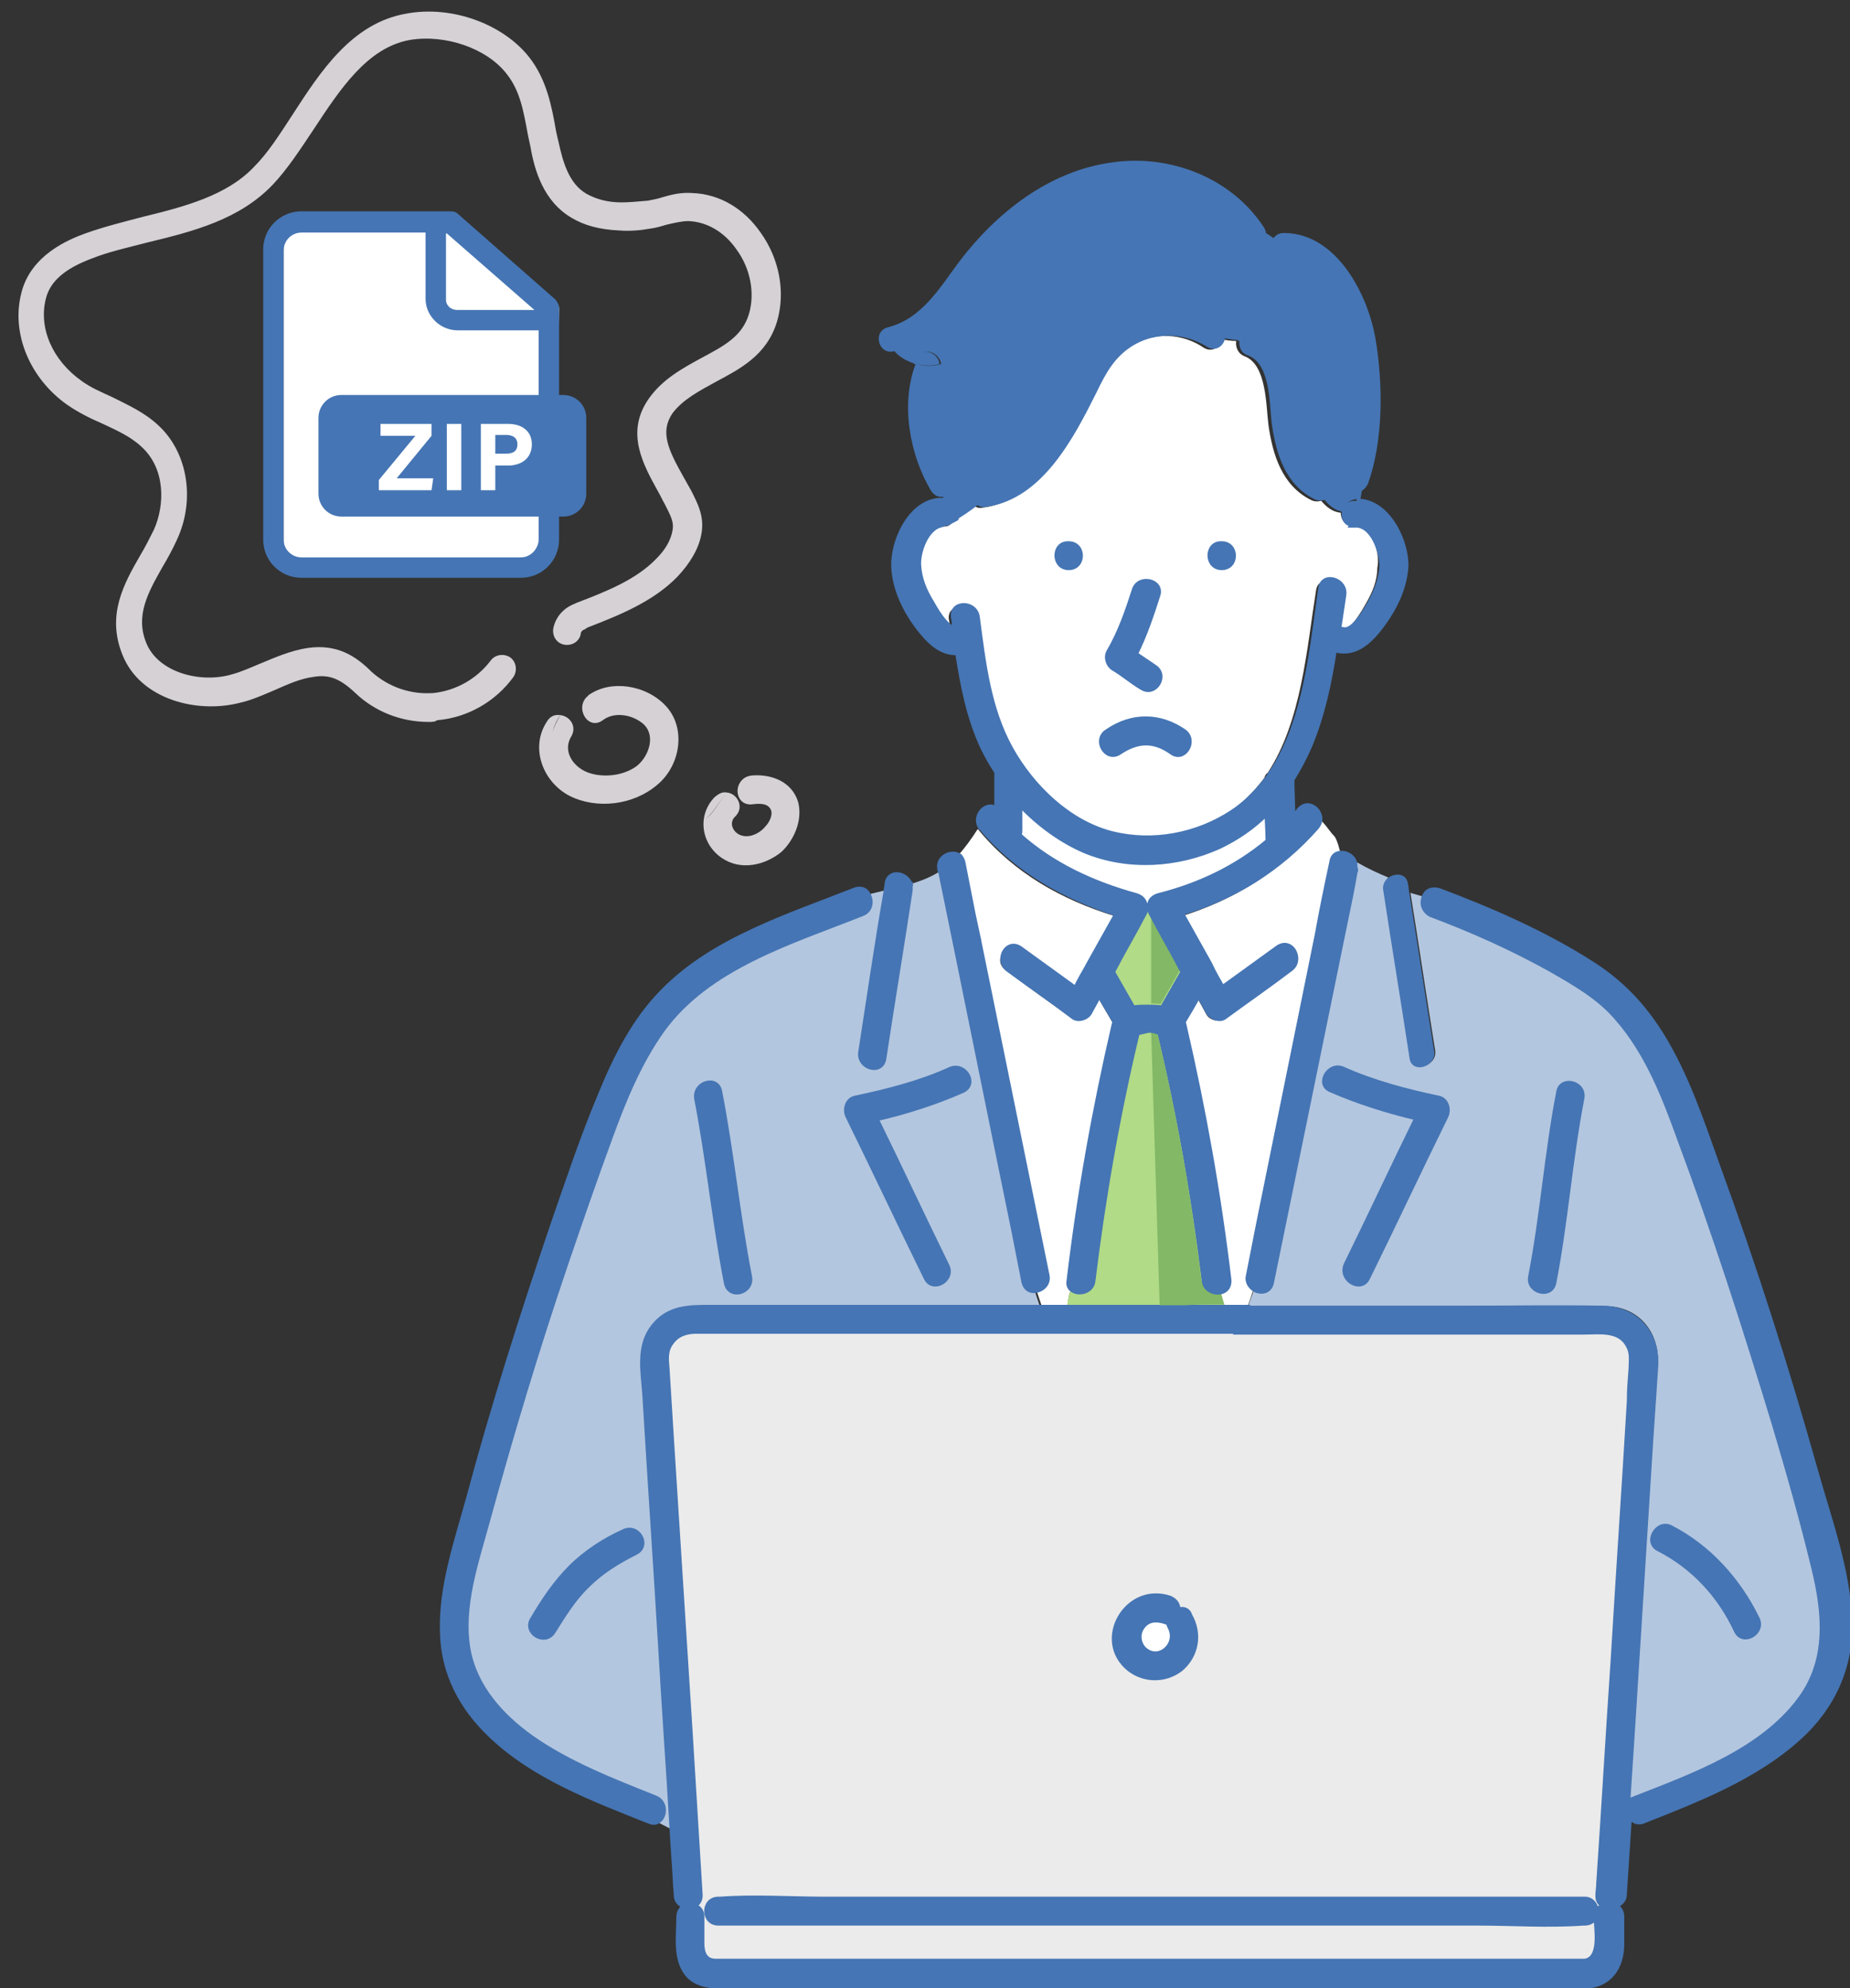 <?xml version="1.0" encoding="utf-8"?>
<!-- Generator: Adobe Illustrator 24.3.0, SVG Export Plug-In . SVG Version: 6.00 Build 0)  -->
<svg version="1.1" id="レイヤー_1" xmlns="http://www.w3.org/2000/svg" xmlns:xlink="http://www.w3.org/1999/xlink" x="0px"
	 y="0px" viewBox="0 0 217.6 233.8" style="enable-background:new 0 0 217.6 233.8;" xml:space="preserve">
<rect x="0" y="0" width="217.6" height="233.8" fill="#333333" stroke="none"/>
<style type="text/css">
	.st0{fill:#D5D1D5;}
	.st1{fill:#FFFFFF;}
	.st2{fill:#B1DB86;}
	.st3{fill:#00C8E7;}
	.st4{fill:#B3C6DF;}
	.st5{fill:#EBEBEB;}
	.st6{fill:#4575B4;stroke:#4575B4;stroke-width:0.5;stroke-miterlimit:10;}
	.st7{fill:#4575B4;}
	.st8{fill:#82B866;}
	.st9{clip-path:url(#SVGID_2_);}
	.st10{fill:#D7DDE5;}
	.st11{fill:#4D95C9;}
	.st12{fill:#436FA9;}
	.st13{fill:none;stroke:#436FA9;stroke-miterlimit:10;}
	.st14{fill:none;stroke:#4575B4;stroke-width:1.2;stroke-miterlimit:10;}
	.st15{fill:none;stroke:#4575B4;stroke-linecap:round;stroke-miterlimit:10;}
</style>
<path class="st0" d="M50.4,84.9c-3.2,0-6.3-1.2-8.6-3.4
	c-1.8-1.7-3.1-2.2-4.9-1.9C35.3,79.8,33.8,80.5,32.2,81.2
	c-1.2,0.5-2.5,1.1-3.8,1.4C23.3,84,16.5,82.3,14.4,77
	c-1.9-4.7,0.2-8.4,2.1-11.7c0.6-1,1.1-2,1.6-3
	c1.3-2.9,1.4-7.2-1.5-9.8c-1.3-1.2-2.9-1.9-4.6-2.7
	c-1.4-0.6-2.8-1.3-4.1-2.2C3.5,44.5,1.3,39.2,2.5,34.5
	c1.1-4.6,5.8-6.4,7.4-7c2.2-0.8,4.6-1.4,6.9-2
	c4.9-1.2,9.9-2.5,13.1-5.9c1.6-1.6,3-3.8,4.5-6.1
	c3.3-5.1,7-10.8,13.4-11.9c5.3-1,11.4,1.2,14.5,5.2
	c2,2.6,2.6,5.7,3.1,8.6c0.1,0.5,0.2,0.9,0.3,1.3
	c0.5,2.3,1.2,4.9,3.3,6.1c1.1,0.6,2.4,1,4.1,1
	c0.9,0,1.9-0.1,3.1-0.2c0.5-0.1,1.1-0.2,1.7-0.4
	c1-0.3,2.2-0.6,3.5-0.5C84.6,22.8,87.5,24.5,89.5,27.4
	c2.2,3.1,2.9,7,1.9,10.4c-1.2,4-4.4,5.6-7.2,7.1
	C82.2,46,80.3,47,79.1,48.6c-1.5,2.2-0.5,4.3,1.3,7.5
	c0.3,0.5,0.6,1.1,0.9,1.6c0.7,1.4,1.6,3,1.2,5.1
	C82.2,64.5,81.2,66.2,79.7,67.8c-2.9,3-7,4.6-10.6,6L68.8,74
	c-0.3,0.1-0.5,0.3-0.5,0.6C68.1,75.5,67.2,76,66.3,75.8
	c-0.9-0.2-1.4-1.1-1.2-2c0.3-1.3,1.2-2.3,2.5-2.8l0.2-0.1
	c3.4-1.3,7-2.7,9.4-5.2c1.1-1.1,1.7-2.2,1.9-3.3
	c0.2-1-0.2-1.7-0.9-3.1c-0.3-0.5-0.5-1-0.8-1.5
	C75.7,54.7,73.5,50.9,76.3,46.9c1.6-2.3,4-3.6,6.2-4.8
	c2.6-1.4,4.8-2.5,5.6-5.2c0.7-2.4,0.2-5.3-1.5-7.6
	c-1.4-2-3.4-3.2-5.6-3.3c-0.8,0-1.6,0.2-2.5,0.4
	c-0.7,0.2-1.3,0.4-2.1,0.5C75.3,27.1,74,27.2,72.8,27.1
	c-2.3-0.1-4.1-0.6-5.6-1.5c-3.2-1.9-4.3-5.4-4.8-8.3
	c-0.1-0.5-0.2-0.9-0.3-1.4c-0.5-2.7-0.9-5.2-2.5-7.2
	c-2.3-3-7.2-4.7-11.4-4c-5,0.9-8.2,5.8-11.3,10.5
	c-1.6,2.4-3.1,4.7-4.8,6.5c-3.9,4.1-9.3,5.5-14.7,6.8
	c-2.3,0.6-4.6,1.1-6.6,1.9c-3.2,1.2-4.9,2.7-5.4,4.7
	c-0.9,3.5,0.8,7.3,4.2,9.7c1.1,0.8,2.3,1.3,3.6,1.9
	c1.8,0.9,3.8,1.8,5.4,3.3c3.5,3.2,4.4,8.8,2.2,13.5
	c-0.5,1.1-1.1,2.2-1.7,3.2c-1.7,3-3.2,5.7-1.9,8.9
	c1.4,3.5,6.4,4.8,10.1,3.7C28.4,79,29.5,78.5,30.7,78
	c1.7-0.7,3.5-1.5,5.5-1.8c3.5-0.5,5.7,1,7.5,2.8c2,1.8,4.6,2.7,7.3,2.5
	c2.7-0.3,5.1-1.7,6.7-3.8c0.5-0.7,1.5-0.9,2.3-0.4
	c0.7,0.5,0.9,1.5,0.4,2.3c-2.1,2.9-5.4,4.8-9,5.1
	C51.2,84.9,50.8,84.9,50.4,84.9z"/>
<path class="st0" d="M78.1,82.8c-2.2-2.2-6.2-2.9-8.8-1.1
	c0.3,0,0.6,0,0.9,0c-0.3,0-0.6,0-0.9,0c0,0-0.1,0-0.1,0.1
	C67.5,83.1,69.1,86,70.9,84.7c1.3-1,3.3-0.7,4.6,0.3
	c1.7,1.3,0.9,3.8-0.5,5c-1.5,1.2-3.9,1.5-5.7,0.9
	c-1.8-0.6-3.2-2.5-2.1-4.3c0.7-1.2-0.2-2.4-1.3-2.5
	c-0.4,0.7-0.8,1.5-1,2.3c0.2-0.8,0.5-1.6,1-2.3
	c-0.6-0.1-1.2,0.1-1.6,0.8c-2,3.1-0.4,7.1,2.7,8.7
	c3.2,1.6,7.5,1.1,10.3-1.3C80.1,90,80.8,85.4,78.1,82.8z"/>
<path class="st0" d="M93.9,94.4c-0.7-2.5-3.2-3.4-5.5-3.2
	C87.7,91.3,87.3,91.6,87,92.1c0.3-0.1,0.6-0.2,1-0.2
	c-0.4,0-0.7,0.1-1,0.2c-0.6,1-0.1,2.6,1.4,2.5
	c0.7-0.1,1.8-0.2,2.2,0.5c0.4,0.6-0.1,1.6-0.5,2
	C89.5,97.9,88.4,98.5,87.4,98.3C86.3,98.1,85.6,96.8,86.5,96
	c1.1-1.1,0.2-2.7-1-2.8c-0.9,1-1.5,2.4-2.5,3.1
	c1-0.8,1.6-2.1,2.5-3.1c-0.5-0.1-0.9,0.1-1.4,0.5
	c-2.1,2.1-1.7,5.5,0.8,7.2c2.2,1.5,5,0.9,7-0.7
	C93.4,98.8,94.4,96.5,93.9,94.4z"/>
<g>
	<path class="st1" d="M135.2,106.4c0.1-0.5,0.4-1,1-1.1
		C141,104.1,145.3,102,149,98.9c0-0.1,0-0.2,0-0.2c0-1-0.1-2-0.1-3
		c-1.6,1.6-3.5,3-5.6,3.9c-5,2.2-10.8,2.6-15.8,0.5
		c-2.8-1.2-5.4-3.1-7.6-5.4c0,1,0,1.9,0,2.9
		c0,0.2,0,0.4-0.1,0.6c3.9,3.5,8.6,5.7,13.8,7.1
		c0.6,0.2,0.9,0.6,1,1c0,0.1,0.1,0.2,0.1,0.3c0.2,0,0.3,0,0.5,0
		C135.2,106.5,135.2,106.5,135.2,106.4z"/>
	<path class="st2" d="M135.2,106.6c-0.2,0-0.4,0-0.5,0c0,0.3,0,0.6-0.2,0.9
		c-1.2,2.3-2.5,4.5-3.7,6.8c0.8,1.4,1.6,2.8,2.4,4.2
		c0.6-0.1,1.2-0.1,1.7-0.1c0.6,0,1.2,0,1.7,0.1
		c0.8-1.4,1.6-2.8,2.4-4.2c-1.2-2.3-2.5-4.5-3.7-6.8
		C135.2,107.2,135.1,106.9,135.2,106.6z"/>
	<path class="st1" d="M125.9,151.8c-0.3-0.2-0.5-0.6-0.4-1.1
		c1.2-10.1,3-20.2,5.3-30.1c0-0.1,0.1-0.2,0.1-0.3
		c-0.6-1-1.2-2-1.8-3.1c-0.4,0.7-0.7,1.3-1.1,2
		c-0.4,0.6-1.4,1-2,0.5c-2.6-1.9-5.2-3.7-7.7-5.6
		c-0.7-0.5-0.8-1.2-0.5-1.8c-0.8-0.8-1.6-1.5-2.6-2.1
		c2.7,13.2,5.4,26.5,8.1,39.7c0.2,1-0.6,1.7-1.4,1.8
		c0.2,0.6,0.4,1.2,0.6,1.8c1,0,2.1,0,3.1,0
		C125.6,153,125.7,152.4,125.9,151.8z"/>
	<path class="st2" d="M141.4,150.7c-1.2-9.8-2.9-19.5-5.2-29.1
		c-0.4-0.1-0.9-0.2-1.3-0.3c-0.5,0-0.9,0.1-1.3,0.3
		c-2.3,9.6-4,19.3-5.2,29.1c-0.2,1.3-1.7,1.7-2.5,1.1
		c-0.2,0.6-0.3,1.2-0.4,1.8c4.7,0,9.3,0,14,0
		c1.5,0,3.1,0,4.6,0c-0.2-0.5-0.3-1.1-0.5-1.6
		C142.8,152.3,141.5,151.9,141.4,150.7z"/>
	<path class="st1" d="M159.2,61.8c-0.1,0-0.2,0-0.4,0
		c0,0.1-0.1,0.2-0.1,0.3c0-0.1,0.1-0.2,0.1-0.3
		c-0.7-0.1-1.1-0.8-1.1-1.5c-1-0.1-1.7-0.7-2.3-1.4
		c-0.4,0.1-0.8,0.1-1.2-0.1c-3.4-1.7-4.5-5.3-5-8.8
		c-0.3-2.3-0.2-7.1-2.8-8.1c-0.8-0.3-1.1-1.1-1-1.8
		c-0.6,0-1.2-0.1-1.7-0.2c-0.2,0.9-1.1,1.6-2.1,1
		c-2.5-1.7-5.8-1.9-8.5-0.3c-2.3,1.3-3.4,3.3-4.5,5.6
		c-2.7,5.4-6.3,12.6-13,13.5c-0.4,0.1-0.7,0-1-0.2
		c-0.8,0.6-1.7,1.2-2.5,1.7c-0.2,0.5-0.6,0.8-1.3,0.7
		c-0.1,0-0.2,0-0.4,0C110.2,62,110,62,109.8,62.1
		c-1.5,0.7-2.3,3.2-2.2,4.6c0.1,1.5,0.7,3,1.5,4.3
		c0.4,0.7,1.6,2.8,2.7,3.1c-0.1-0.4-0.1-0.9-0.2-1.3
		c-0.2-1.9,2.7-1.9,2.9,0C115.2,78,115.8,83.5,118.4,88.2
		c2.5,4.5,6.8,8.7,11.9,10c4.7,1.2,10,0.2,14.1-2.5
		c1.7-1.2,3.1-2.6,4.3-4.2c0.1-0.3,0.2-0.5,0.4-0.6
		c4-6.1,4.6-14.6,5.7-21.5c0.3-1.9,3.1-1.1,2.8,0.8
		c-0.2,1.3-0.4,2.7-0.6,4c0.2,0,0.3,0,0.5,0
		c1.2,0.3,2.7-2.4,3.2-3.3c0.7-1.2,1.3-2.6,1.3-4.1
		C162.4,65,161.3,61.6,159.2,61.8z M125.7,66.8
		c-1.9,0-1.9-2.9,0-2.9C127.6,63.8,127.6,66.8,125.7,66.8z
		 M130.4,76.7c1.3-2.2,2.1-4.9,3-7.3c0.6-1.8,3.5-1,2.8,0.8
		c-0.8,2.3-1.5,4.7-2.6,6.8c0.7,0.5,1.4,1,2.2,1.5
		c1.6,1,0.1,3.6-1.5,2.5c-1.2-0.7-2.2-1.6-3.4-2.3
		C130.3,78.3,130,77.4,130.4,76.7z M143.7,66.8
		c-1.9,0-1.9-2.9,0-2.9C145.6,63.8,145.6,66.8,143.7,66.8z"/>
	<path class="st3" d="M110.6,61.8c-0.2,0-0.4,0.1-0.6,0.2
		C110.2,61.9,110.4,61.9,110.6,61.8z"/>
	<path class="st4" d="M75.7,163.9c-0.2-2.7-0.8-5.7,1-8S81,153.6,83.5,153.6
		c7.3,0,14.6,0,21.9,0c5.6,0,11.3,0,16.9,0
		c-0.2-0.6-0.4-1.2-0.6-1.8c-0.6,0.1-1.3-0.2-1.4-1
		c-0.4-2-0.8-4.1-1.2-6.1c-2.9-14.1-5.7-28.1-8.6-42.2
		c-1.1,0.7-2.2,1.1-3.5,1.5c0.1,0.2,0.1,0.4,0,0.7
		c-1,6.6-2.1,13.2-3.1,19.8c-0.3,1.9-3.1,1.1-2.8-0.8
		c1-6.3,2-12.7,3-19c-0.7,0.2-1.3,0.3-2,0.5c0.5,0.7,0.3,2-0.7,2.4
		c-8.2,3.3-18,6.1-23.5,13.7c-2.7,3.8-4.5,8.2-6.1,12.6
		c-1.8,4.9-3.5,9.8-5.2,14.8c-3.3,10-6.4,20.1-9.2,30.2
		c-1.3,4.8-3.2,10.1-2.3,15.2c0.7,4.4,3.8,7.8,7.4,10.3
		c4.4,3.1,9.6,5.1,14.6,7.1c1.3,0.5,1.2,2.2,0.3,2.8
		c0.5,0.3,1,0.5,1.5,0.8c-0.4-6.9-0.9-13.8-1.3-20.7
		C77,184.1,76.4,174,75.7,163.9z M100.6,129.1
		c3.8-0.8,7.6-1.8,11.2-3.4c1.7-0.8,3.2,1.8,1.5,2.5
		c-3.2,1.4-6.7,2.5-10.1,3.3c2.8,5.7,5.5,11.5,8.3,17.2
		c0.8,1.7-1.7,3.2-2.5,1.5c-3.1-6.3-6.1-12.7-9.2-19
		C99.4,130.5,99.6,129.3,100.6,129.1z M84.8,128.4
		c1.4,7.2,2.1,14.5,3.5,21.7c0.4,1.9-2.5,2.6-2.8,0.8
		c-1.4-7.2-2.1-14.5-3.5-21.7C81.6,127.3,84.4,126.5,84.8,128.4z
		 M74.8,182.5c-2,1-4,2.2-5.6,3.8s-2.9,3.5-4.1,5.5c-1,1.6-3.5,0.1-2.5-1.5
		c1.3-2.1,2.7-4.3,4.5-6.1s4-3.1,6.2-4.3
		C75,179.1,76.5,181.6,74.8,182.5z"/>
	<path class="st4" d="M159.3,102.6C158.9,104.5,158.5,106.4,158.2,108.2
		c-2.9,14.2-5.8,28.3-8.7,42.5c-0.2,1.1-1.3,1.3-2,0.9
		c-0.2,0.7-0.5,1.4-0.7,2c8.4,0,16.8,0,25.2,0
		c5.6,0,11.2-0.1,16.8,0c3.9,0,6.4,3,6.2,6.8
		c-0.2,3-0.4,5.9-0.6,8.9c-0.7,11.1-1.4,22.2-2.1,33.3
		c-0.2,3.1-0.4,6.2-0.6,9.2c0.2-0.2,0.4-0.4,0.7-0.5
		c6.8-2.7,14.9-5.6,19.5-11.7c3.4-4.6,2.9-10.1,1.6-15.4
		c-1.4-5.7-3.1-11.4-4.7-17.1c-3.3-11.3-7-22.4-11.1-33.4
		c-1.8-4.9-3.8-10-7.3-14.1c-2.1-2.5-5.1-4.2-7.9-5.8
		c-4.5-2.5-9.2-4.6-14-6.4c-0.9-0.3-1.1-1.2-0.9-1.9
		c-0.6-0.2-1.1-0.3-1.7-0.5c1,6.2,1.9,12.3,2.9,18.5
		c0.3,1.9-2.5,2.6-2.8,0.8c-1-6.6-2.1-13.2-3.1-19.8
		c-0.1-0.5,0.1-1,0.4-1.3c-1.2-0.5-2.5-1.1-3.7-1.8
		c0,0.2,0,0.4,0,0.6C159.3,102.3,159.3,102.5,159.3,102.6
		 M196.6,179.7c4.5,2.3,8,6.2,10.2,10.7c0.8,1.7-1.7,3.2-2.5,1.5
		c-2-4.1-5-7.5-9.1-9.6C193.4,181.4,194.9,178.8,196.6,179.7z
		 M180,150.1c1.4-7.2,1.9-14.5,3.3-21.7
		c0.4-1.9,3.2-1.1,2.8,0.8c-1.4,7.2-1.9,14.5-3.3,21.7
		C182.4,152.7,179.6,151.9,180,150.1z M169.2,129.1
		c1,0.2,1.3,1.4,0.9,2.2c-3.1,6.3-6.1,12.7-9.2,19
		c-0.8,1.7-3.4,0.2-2.5-1.5c2.8-5.7,5.5-11.5,8.3-17.2
		c-3.5-0.8-6.9-1.9-10.1-3.3c-1.7-0.8-0.2-3.3,1.5-2.5
		C161.5,127.3,165.4,128.3,169.2,129.1z"/>
	<path class="st1" d="M151.6,114.2c-2.6,1.9-5.2,3.7-7.7,5.6
		c-0.6,0.5-1.7,0.1-2-0.5c-0.4-0.7-0.7-1.3-1.1-2
		c-0.6,1-1.2,2-1.8,3.1c0,0.1,0.1,0.2,0.1,0.3
		c2.3,9.9,4.1,20,5.3,30.1c0.1,0.7-0.3,1.1-0.8,1.3
		c0.2,0.5,0.3,1.1,0.5,1.6c0.9,0,1.7,0,2.6,0
		c0.3-0.7,0.5-1.4,0.7-2c-0.6-0.3-1-0.9-0.8-1.7
		c0.4-2,0.8-4.1,1.2-6.1c2.3-11.3,4.6-22.7,6.9-34
		c-0.9,0.8-1.8,1.6-2.7,2.3
		C152.4,112.8,152.3,113.7,151.6,114.2z"/>
	<path class="st1" d="M157,98.4c-0.7-0.7-1.2-1.7-2-2.2
		c0.2,0.5,0.1,1-0.3,1.5c-4.3,4.9-9.7,8.2-15.9,10.1
		c1.1,2,2.2,3.9,3.3,5.9c0,0.1,0.1,0.1,0.1,0.2
		c0.5,0.9,1,1.7,1.4,2.6c2.2-1.6,4.3-3.1,6.5-4.7
		c0.8-0.6,1.6-0.1,2,0.6c0.9-0.7,1.9-1.5,2.7-2.3
		c0.6-2.8,1.2-5.7,1.7-8.5c0.1-0.7,0.7-1,1.2-1.1
		C157.5,99.6,157.3,98.9,157,98.4z"/>
	<path class="st1" d="M113.3,101.4c0.4,2,0.8,4.1,1.2,6.1
		c0.2,0.9,0.4,1.9,0.6,2.8c1,0.6,1.8,1.3,2.6,2.1
		c0.3-0.8,1.1-1.4,2-0.7c2.2,1.6,4.3,3.1,6.5,4.7
		c0.5-0.9,1-1.7,1.4-2.6c0-0.1,0.1-0.1,0.1-0.2
		c1.1-2,2.2-3.9,3.3-5.9c-6.1-1.9-11.7-5-15.9-10.1L115,97.5
		c-0.7,1.1-1.5,2.2-2.3,3.1C113,100.7,113.2,101,113.3,101.4z"/>
	<path class="st5" d="M191.6,158.1c-1-1.9-3.4-1.6-5.2-1.6
		c-7.3,0-14.6,0-22,0c-6.3,0-12.6,0-18.9,0v0.1V156.5c-4.9,0-9.7,0-14.6,0
		c-10.6,0-21.3,0-31.9,0c-5.7,0-11.4,0-17.1,0
		c-1.1,0-2.2,0.2-2.9,1.3c-0.7,0.9-0.5,2-0.5,3
		c0.2,3.2,0.4,6.4,0.6,9.6c0.7,11,1.4,22,2.1,32.9
		c0.4,6.5,0.8,13,1.2,19.5c0,0.6-0.2,1-0.7,1.2
		c0.5,0.2,0.9,0.6,0.9,1.3c0,1,0,2,0,3.1c0,1.2,0.3,2.1,1.6,2.1
		c0.6,0,1.2,0,1.8,0c2.6,0,5.2,0,7.8,0c9,0,18.1,0,27.1,0
		c10.8,0,21.6,0,32.4,0c8.5,0,17.1,0,25.6,0c2.2,0,4.3,0,6.5,0
		c0.3,0,0.7,0,1,0c2-0.2,1.3-3.7,1.3-5.2
		c-0.2,0.5-0.6,0.8-1.3,0.8c-0.1,0-0.1,0-0.2,0
		c-4.1,0.3-8.3,0-12.4,0c-8.5,0-17,0-25.5,0c-9.8,0-19.6,0-29.4,0
		c-8.1,0-16.2,0-24.3,0c-3.4,0-6.8,0-10.1,0c-1.9,0-1.9-2.9,0-2.9
		c0.1,0,0.1,0,0.2,0c4.1-0.3,8.3,0,12.4,0c8.5,0,17,0,25.5,0
		c9.8,0,19.6,0,29.4,0c8.1,0,16.2,0,24.3,0c3.4,0,6.8,0,10.1,0
		c1,0,1.4,0.7,1.4,1.5c0.2-0.3,0.4-0.6,0.8-0.7
		c-0.4-0.2-0.7-0.6-0.7-1.2c0-0.5,0.1-1,0.1-1.4
		c0.6-8.8,1.1-17.5,1.7-26.3c0.6-10.1,1.3-20.3,1.9-30.4
		c0.1-1.3,0.2-2.5,0.2-3.8C192,160,192.1,159,191.6,158.1z M139,196.3
		c-1.8,1.4-4.3,1.4-6.1,0c-4.3-3.4-0.3-10.1,4.8-8.4
		c0.7,0.2,1,0.8,1,1.4c0.5-0.1,1.1,0.1,1.5,0.7
		C141.3,192.1,140.9,194.7,139,196.3z"/>
	<path class="st6" d="M133.4,69.3c-0.8,2.5-1.7,5.1-3,7.3
		c-0.4,0.7-0.1,1.6,0.5,2c1.2,0.7,2.2,1.6,3.4,2.3
		c1.6,1,3.1-1.5,1.5-2.5c-0.7-0.5-1.5-1-2.2-1.5
		c1.1-2.2,1.9-4.6,2.6-6.8C136.9,68.3,134,67.6,133.4,69.3z"/>
	<path class="st6" d="M139.3,86c-2.9-2-6.2-2-9.1,0c-1.6,1-0.1,3.6,1.5,2.5
		c2.1-1.4,4-1.5,6.1,0C139.3,89.6,140.8,87.1,139.3,86z"/>
	<path class="st6" d="M125.7,66.8c1.9,0,1.9-2.9,0-2.9
		C123.8,63.8,123.8,66.8,125.7,66.8z"/>
	<path class="st6" d="M143.7,66.8c1.9,0,1.9-2.9,0-2.9
		C141.8,63.8,141.8,66.8,143.7,66.8z"/>
	<path class="st6" d="M77.4,214.2c0.9-0.5,1-2.3-0.3-2.8
		c-5-2-10.2-4-14.6-7.1c-3.5-2.5-6.6-5.9-7.4-10.3
		c-0.9-5.1,1-10.4,2.3-15.2c2.8-10.2,5.8-20.2,9.2-30.2
		c1.7-5,3.4-9.9,5.2-14.8c1.6-4.4,3.4-8.8,6.1-12.6
		c5.4-7.5,15.2-10.4,23.5-13.7c1.1-0.4,1.2-1.6,0.7-2.4
		c-0.8,0.2-1.6,0.5-2.3,0.8c0.8-0.3,1.5-0.6,2.3-0.8
		c-0.3-0.5-0.8-0.7-1.5-0.5c-7.8,3.1-16.6,5.8-22.6,11.9
		c-3.4,3.4-5.6,7.8-7.4,12.2c-2.1,5-3.8,10.1-5.6,15.3
		c-3.6,10.6-7,21.3-9.9,32.1c-1.4,5.1-3.3,10.5-3.1,15.9
		c0.1,4.8,2.3,8.9,5.7,12.1c5.1,4.9,12.1,7.5,18.6,10.1
		C76.8,214.4,77.1,214.4,77.4,214.2"/>
	<path class="st6" d="M67.1,184.3c-1.8,1.8-3.2,3.9-4.5,6.1
		c-1,1.6,1.5,3.1,2.5,1.5c1.2-1.9,2.4-3.9,4.1-5.5
		c1.6-1.6,3.6-2.8,5.6-3.8c1.7-0.9,0.2-3.4-1.5-2.5
		C71.1,181.1,68.9,182.5,67.1,184.3z"/>
	<path class="st6" d="M81.9,129.2c1.4,7.2,2.1,14.5,3.5,21.7
		c0.4,1.9,3.2,1.1,2.8-0.8c-1.4-7.2-2.1-14.5-3.5-21.7
		C84.4,126.5,81.6,127.3,81.9,129.2z"/>
	<path class="st6" d="M167.4,105.7c-0.2,0.7,0.1,1.5,0.9,1.9
		c4.8,1.8,9.5,3.9,14,6.4c2.8,1.6,5.8,3.3,7.9,5.8
		c3.5,4,5.5,9.1,7.3,14.1c4.1,11,7.7,22.2,11.1,33.4
		c1.7,5.7,3.3,11.3,4.7,17.1c1.3,5.3,1.8,10.8-1.6,15.4
		c-4.5,6.1-12.6,9-19.5,11.7c-0.3,0.1-0.5,0.3-0.7,0.5
		c0.2-3.1,0.4-6.2,0.6-9.2c0.7-11.1,1.4-22.2,2.1-33.3
		c0.2-3,0.4-5.9,0.6-8.9C195,156.8,192.5,153.9,188.6,153.8
		c-5.6-0.1-11.2,0-16.8,0c-8.4,0-16.8,0-25.2,0
		c-0.4,1-0.8,2-1.2,2.9c6.3,0,12.6,0,18.9,0c7.3,0,14.6,0,22,0
		c1.8,0,4.2-0.4,5.2,1.6c0.5,0.9,0.3,1.8,0.3,2.7
		c-0.1,1.3-0.2,2.5-0.2,3.8c-0.6,10.1-1.3,20.3-1.9,30.4
		c-0.6,8.8-1.1,17.5-1.7,26.3c0,0.5-0.1,1-0.1,1.4
		c0,0.6,0.2,1,0.7,1.2c-0.3,0.1-0.6,0.3-0.8,0.7
		c0-0.7-0.5-1.5-1.4-1.5c-3.4,0-6.8,0-10.1,0c-8.1,0-16.2,0-24.3,0
		c-9.8,0-19.6,0-29.4,0c-8.5,0-17,0-25.5,0c-4.1,0-8.3-0.3-12.4,0
		c-0.1,0-0.1,0-0.2,0c-1.9,0-1.9,2.9,0,2.9c3.4,0,6.8,0,10.1,0
		c8.1,0,16.2,0,24.3,0c9.8,0,19.6,0,29.4,0c8.5,0,17,0,25.5,0
		c4.1,0,8.3,0.3,12.4,0c0.1,0,0.1,0,0.2,0
		c0.6,0,1.1-0.3,1.3-0.8c0,1.4,0.7,4.9-1.3,5.2
		c-0.3,0-0.7,0-1,0c-2.2,0-4.3,0-6.5,0c-8.5,0-17.1,0-25.6,0
		c-10.8,0-21.6,0-32.4,0c-9,0-18.1,0-27.1,0c-2.6,0-5.2,0-7.8,0
		c-0.6,0-1.2,0-1.8,0c-1.3,0-1.6-1-1.6-2.1c0-1,0-2,0-3.1
		c0-0.7-0.4-1.1-0.9-1.3c0.4-0.2,0.7-0.6,0.7-1.2
		c-0.4-6.5-0.8-13-1.2-19.5c-0.7-11-1.4-22-2.1-32.9
		c-0.2-3.2-0.4-6.4-0.6-9.6c-0.1-1.1-0.2-2.1,0.5-3
		c0.7-1,1.8-1.3,2.9-1.3c5.7,0,11.4,0,17.1,0
		c10.6,0,21.3,0,31.9,0c4.9,0,9.7,0,14.6,0c0.4-1,0.8-2,1.2-2.9
		c-0.9,0-1.7,0-2.6,0c0.2,0.5,0.3,1.1,0.5,1.6c-0.2-0.5-0.3-1-0.5-1.6
		c-1.5,0-3.1,0-4.6,0c-4.7,0-9.3,0-14,0c-0.1,0.4-0.1,0.8,0,1.3
		c-0.1-0.4,0-0.8,0-1.3c-1,0-2.1,0-3.1,0c0.3,0.8,0.7,1.6,1,2.4
		c-0.3-0.8-0.7-1.6-1-2.4c-5.6,0-11.3,0-16.9,0
		c-7.3,0-14.6,0-21.9,0c-2.6,0-5,0-6.8,2.3s-1.2,5.3-1,8
		c0.6,10.1,1.3,20.2,1.9,30.3c0.4,6.9,0.9,13.8,1.3,20.7
		c0.6,0.3,1.2,0.6,1.7,0.9c-0.5-0.3-1.1-0.6-1.7-0.9
		c0.1,2.1,0.3,4.3,0.4,6.4c0,0.5,0.1,1,0.1,1.5
		c0,0.7,0.5,1.1,1,1.3c-0.4,0.2-0.7,0.6-0.7,1.3
		c0,2.2-0.5,5.1,1.2,6.9c0.9,0.9,2.2,1.2,3.5,1.2
		c2,0,3.9,0,5.9,0c8.7,0,17.3,0,26,0c11.2,0,22.5,0,33.7,0
		c9.3,0,18.5,0,27.8,0c2.4,0,4.9,0,7.3,0c0.4,0,0.9,0,1.3,0
		c2.9-0.1,4.3-2.3,4.3-5c0-1.1,0-2.1,0-3.2
		c0-0.6-0.3-1-0.7-1.3c0.5-0.2,1-0.6,1-1.3
		c0.2-3.1,0.4-6.1,0.6-9.2c0.3,0.5,0.8,0.9,1.6,0.6
		c6.3-2.5,13.1-5.1,18.3-9.8c4-3.6,6.2-8.4,6-13.8
		c-0.2-6-2.4-11.9-4-17.6c-3.4-12.1-7.2-24-11.5-35.8
		c-1.9-5.3-3.7-10.8-6.7-15.6c-2.2-3.5-4.8-6.2-8.3-8.4
		c-5.5-3.5-11.7-6.2-17.8-8.5C168.2,104.4,167.6,104.9,167.4,105.7"/>
	<path class="st6" d="M195.1,182.2c4.1,2.1,7.2,5.5,9.1,9.6
		c0.8,1.7,3.4,0.2,2.5-1.5c-2.2-4.5-5.7-8.4-10.2-10.7
		C194.9,178.8,193.4,181.4,195.1,182.2z"/>
	<path class="st6" d="M182.8,150.9c1.4-7.2,1.9-14.5,3.3-21.7
		c0.4-1.9-2.5-2.6-2.8-0.8c-1.4,7.2-1.9,14.5-3.3,21.7
		C179.6,151.9,182.4,152.7,182.8,150.9z"/>
	<path class="st1" d="M137.6,191.4C137.5,191.2,137.4,191,137.4,190.8
		c-0.2,0-0.4,0-0.5-0.1c-1-0.3-2-0.2-2.6,0.8
		c-0.5,0.8-0.3,1.9,0.4,2.5C136.4,195.4,138.6,193.3,137.6,191.4z"/>
	<path class="st6" d="M138.6,189.3c0-0.6-0.3-1.1-1-1.4
		c-5.1-1.7-9,5-4.8,8.4c1.8,1.4,4.3,1.4,6.1,0
		c1.9-1.6,2.3-4.2,1.1-6.3
		C139.8,189.3,139.2,189.1,138.6,189.3z M134.7,194
		c-0.7-0.6-0.9-1.7-0.4-2.5c0.6-1,1.6-1.1,2.6-0.8
		c0.2,0.1,0.4,0.1,0.5,0.1c0,0.2,0.1,0.4,0.2,0.6
		C138.6,193.3,136.4,195.4,134.7,194z"/>
	<path class="st7" d="M111,61.8c0.7,0.1,1.1-0.3,1.3-0.7
		c-0.5,0.3-1.1,0.6-1.6,0.7C110.7,61.8,110.9,61.8,111,61.8z"/>
	<path class="st7" d="M159.2,58.9c-0.9,0.1-1.4,0.8-1.4,1.5
		c0.3,0,0.6,0,0.9,0c-0.3,0-0.6,0-0.9,0c0,0.7,0.3,1.4,1.1,1.5
		C159.3,61,159.6,60,159.8,59C159.6,58.9,159.4,58.9,159.2,58.9z"/>
	<path class="st6" d="M112.8,100.6C111.9,100,110.2,100.8,110.5,102.2
		c0,0.1,0,0.2,0.1,0.3c0.3-0.2,0.6-0.4,0.8-0.6
		C111.8,101.5,112.3,101.1,112.8,100.6z"/>
	<path class="st6" d="M121.3,149.6c0.1,0.8,0.3,1.5,0.5,2.2
		C122.6,151.7,123.4,151,123.2,150c-2.7-13.2-5.4-26.5-8.1-39.7
		c-0.3-0.2-0.5-0.3-0.8-0.4c0.3,0.1,0.6,0.3,0.8,0.4
		c-0.2-0.9-0.4-1.9-0.6-2.8c-0.4-2-0.8-4.1-1.2-6.1
		c-0.1-0.4-0.3-0.7-0.5-0.8c-0.5,0.5-0.9,1-1.4,1.3
		c-0.3,0.2-0.5,0.4-0.8,0.6c2.9,14.1,5.7,28.1,8.6,42.2
		c0.4,2,0.8,4.1,1.2,6.1c0.2,0.8,0.8,1.1,1.4,1
		C121.6,151.1,121.4,150.3,121.3,149.6z"/>
	<path class="st6" d="M101.2,123.7c-0.3,1.9,2.5,2.7,2.8,0.8
		c1-6.6,2.1-13.2,3.1-19.8c0-0.3,0-0.5,0-0.7
		c-1,0.3-1.9,0.5-2.9,0.7C103.1,111,102.2,117.3,101.2,123.7z"/>
	<path class="st6" d="M104.3,103.9c0,0.3-0.1,0.5-0.1,0.8
		c1-0.2,2-0.4,2.9-0.7C106.6,102.6,104.5,102.3,104.3,103.9z"/>
	<path class="st6" d="M111.8,125.7c-3.5,1.6-7.4,2.6-11.2,3.4
		c-1,0.2-1.3,1.4-0.9,2.2c3.1,6.3,6.1,12.7,9.2,19
		c0.8,1.7,3.4,0.2,2.5-1.5c-2.8-5.7-5.5-11.5-8.3-17.2
		c3.5-0.8,6.9-1.9,10.1-3.3C115,127.5,113.5,125,111.8,125.7z"/>
	<path class="st6" d="M159.4,101.6c-0.1-0.8-0.9-1.3-1.6-1.3
		c-0.6,0-1.1,0.3-1.2,1.1c-0.6,2.8-1.2,5.7-1.7,8.5
		c-2.3,11.3-4.6,22.7-6.9,34c-0.4,2-0.8,4.1-1.2,6.1
		c-0.2,0.8,0.3,1.4,0.8,1.7c0.8,0.4,1.8,0.2,2-0.9
		c2.9-14.2,5.8-28.3,8.7-42.5c0.4-1.9,0.8-3.8,1.1-5.6
		c0-0.1,0.1-0.3,0.1-0.4C159.4,102,159.4,101.8,159.4,101.6z"/>
	<path class="st7" d="M168.7,123.7c-1-6.2-1.9-12.3-2.9-18.5
		c-0.1-0.4-0.1-0.8-0.2-1.3c-0.2-1.3-1.7-1.3-2.5-0.5
		c-0.3,0.3-0.5,0.8-0.4,1.3c1,6.6,2.1,13.2,3.1,19.8
		C166.1,126.3,168.9,125.5,168.7,123.7z"/>
	<path class="st6" d="M160.9,150.3C164,144,167,137.6,170.1,131.3
		c0.4-0.8,0.1-2-0.9-2.2c-3.8-0.8-7.6-1.8-11.2-3.4
		c-1.7-0.8-3.2,1.8-1.5,2.5c3.2,1.4,6.7,2.5,10.1,3.3
		c-2.8,5.7-5.5,11.5-8.3,17.2C157.5,150.5,160.1,152,160.9,150.3z"/>
	<path class="st7" d="M147.5,39.2c-0.1,0-0.2-0.1-0.2-0.1
		c-0.9-0.4-1.6,0.3-1.7,1C146.4,40.1,147.1,39.9,147.5,39.2z"/>
	<path class="st7" d="M110.5,42.8c-0.1-1.3-2-2.1-2.7-0.7
		c-0.1,0.2-0.2,0.5-0.3,0.7C108.5,43,109.6,43.1,110.5,42.8z"/>
	<path class="st7" d="M161.8,39.9c-0.9-5.3-4.6-12.5-10.8-12.5
		c-0.6,0-1,0.3-1.2,0.6c-0.3-0.2-0.6-0.4-0.9-0.6
		c0-0.2-0.1-0.4-0.2-0.6c-3.8-5.9-11.1-8.7-17.9-7.7
		c-7.4,1-13.6,5.9-18,11.7c-2.3,3.1-4.4,6.7-8.4,7.7
		c-1.8,0.5-1.1,3.3,0.8,2.8c0.6,0.7,1.5,1.2,2.5,1.5
		c0.1-0.2,0.2-0.5,0.3-0.7c0.7-1.4,2.5-0.6,2.7,0.7
		c-0.9,0.3-2,0.3-3,0c-1.8,4.7-0.7,10.7,1.8,14.9
		c0.4,0.6,0.9,0.8,1.4,0.7c0.1,0.2,0.1,0.3,0.2,0.5
		c0,0,0,0,0.1,0c1.2,0.1,1.6,1.4,1.3,2.2
		c0.9-0.5,1.7-1.1,2.5-1.7c0.2,0.2,0.5,0.3,1,0.2
		c6.6-0.9,10.3-8.1,13-13.5c1.1-2.3,2.2-4.3,4.5-5.6
		c2.7-1.5,6-1.3,8.5,0.3c1,0.6,1.9-0.1,2.1-1
		c0.6,0.1,1.2,0.2,1.7,0.2c-0.1,0.7,0.1,1.5,1,1.8
		c2.7,1,2.5,5.9,2.8,8.1c0.5,3.5,1.6,7.1,5,8.8
		c0.4,0.2,0.8,0.2,1.2,0.1c0.6,0.7,1.3,1.3,2.3,1.4
		c0-0.7,0.5-1.4,1.4-1.5c0.2,0,0.4,0,0.5,0c0.1-0.3,0.1-0.7,0.2-1
		c0.3-0.2,0.5-0.4,0.7-0.8C162.7,51.9,162.7,45.3,161.8,39.9z"
		/>
	<path class="st1" d="M136.2,105.3"/>
	<g>
		<path class="st8" d="M135.4,107.5V118c0.4,0,0.7,0,1.1,0.1
			c0.8-1.4,1.6-2.8,2.4-4.2
			C137.8,111.8,136.6,109.7,135.4,107.5z"/>
		<path class="st8" d="M144,153.4c-0.2-0.5-0.3-1.1-0.5-1.6
			c-0.8,0.3-2-0.1-2.2-1.3c-1.2-9.8-2.9-19.5-5.2-29.1
			c-0.2-0.1-0.5-0.1-0.7-0.2l1,32.3c1.3,0,1.6,0,2.9,0
			C140.9,153.4,142.4,153.4,144,153.4z"/>
	</g>
	<path class="st6" d="M159.8,58.9c-0.2,1-0.5,2-0.9,2.9c0.1,0,0.2,0,0.4,0
		C161.4,61.6,162.5,64.9,162.5,66.6c-0.1,1.4-0.6,2.8-1.3,4.1
		c-0.5,0.9-2,3.6-3.2,3.3c-0.2,0-0.4-0.1-0.5,0
		c0.2-1.3,0.4-2.7,0.6-4c0.3-1.9-2.6-2.7-2.8-0.8
		c-1,6.9-1.7,15.4-5.7,21.5c-0.2,0.2-0.3,0.4-0.4,0.6
		c-1.2,1.6-2.6,3.1-4.3,4.2c-4.1,2.7-9.3,3.7-14.1,2.5
		c-5.1-1.3-9.4-5.5-11.9-10C116.3,83.3,115.7,77.9,115,72.6
		c-0.2-1.9-3.2-1.9-2.9,0C112.2,73,112.2,73.5,112.3,73.9
		c-1.1-0.2-2.3-2.4-2.7-3.1c-0.8-1.3-1.4-2.7-1.5-4.3
		c-0.1-1.4,0.7-3.9,2.2-4.6c0.2-0.1,0.4-0.1,0.6-0.2
		C111.5,61.5,112,61.3,112.5,61c0.4-0.8-0.1-2.1-1.3-2.2
		c0,0,0,0-0.1,0c-3.9-0.3-6.3,4.9-6,8.2
		c0.2,2.4,1.3,4.7,2.7,6.6c1.2,1.6,2.7,3.3,4.8,3.2
		c0.6,3.8,1.3,7.6,3,11.2c0.5,1,1,1.9,1.6,2.8
		c0,1.4,0,2.9,0,4.3c-1.2-0.9-2.8,0.9-1.9,2.2
		c0,0,0,0.1,0.1,0.1c4.2,5,9.8,8.1,15.9,10.1
		c-1.1,2-2.2,3.9-3.3,5.9c0,0.1-0.1,0.1-0.1,0.2
		c-0.5,0.9-1,1.7-1.4,2.6c-2.2-1.6-4.3-3.1-6.5-4.7
		c-0.9-0.6-1.7-0.1-2,0.7c-0.2,0.6-0.1,1.3,0.5,1.8
		c2.6,1.9,5.2,3.7,7.7,5.6c0.6,0.5,1.7,0.1,2-0.5
		c0.4-0.7,0.7-1.3,1.1-2c0.6,1,1.2,2,1.8,3.1
		c0,0.1-0.1,0.2-0.1,0.3c-2.3,9.9-4.1,20-5.3,30.1
		c-0.1,0.5,0.1,0.9,0.4,1.1c0.8,0.6,2.4,0.2,2.5-1.1
		c1.2-9.8,2.9-19.5,5.2-29.1c0.4-0.1,0.9-0.2,1.3-0.3
		c0.5,0,0.9,0.1,1.3,0.3c2.3,9.6,4,19.3,5.2,29.1
		c0.1,1.2,1.4,1.6,2.2,1.3c0.5-0.2,0.8-0.6,0.8-1.3
		c-1.2-10.1-3-20.2-5.3-30.1c0-0.1-0.1-0.2-0.1-0.3
		c0.6-1,1.2-2,1.8-3.1c0.4,0.7,0.7,1.3,1.1,2
		c0.4,0.6,1.4,1,2,0.5c2.6-1.9,5.2-3.7,7.7-5.6
		c0.7-0.5,0.8-1.3,0.5-2s-1.1-1.2-2-0.6
		c-2.2,1.6-4.3,3.1-6.5,4.7c-0.5-0.9-1-1.7-1.4-2.6
		c0-0.1-0.1-0.1-0.1-0.2c-1.1-2-2.2-3.9-3.3-5.9
		c6.1-1.8,11.6-5.2,15.9-10.1c0.4-0.5,0.5-1,0.3-1.5
		c-0.3-0.9-1.5-1.6-2.4-0.6c-0.2,0.3-0.4,0.5-0.7,0.7
		c0-1.4-0.1-2.8-0.1-4.2c0.8-1.3,1.5-2.6,2.1-4
		c1.5-3.6,2.3-7.4,2.9-11.3c0.1,0,0.1,0,0.2,0.1
		c2.4,0.6,4.2-1.3,5.5-3.1c1.4-1.9,2.5-4.2,2.7-6.6
		C165.6,63.9,163.4,59,159.8,58.9z M136.2,105.3
		c-0.6,0.2-1,0.6-1,1.1c0,0.1,0,0.1,0,0.2c0,0.3,0,0.6,0.2,0.9
		c1.2,2.3,2.5,4.5,3.7,6.8c-0.8,1.4-1.6,2.8-2.4,4.2
		C136.1,118.4,135.5,118.4,135,118.4c-0.6,0-1.2,0-1.7,0.1
		c-0.8-1.4-1.6-2.8-2.4-4.2c1.2-2.3,2.5-4.5,3.7-6.8
		c0.2-0.3,0.2-0.6,0.2-0.9c0-0.1,0-0.2-0.1-0.3
		c-0.1-0.4-0.4-0.8-1-1c-5.1-1.4-9.9-3.6-13.8-7.1
		c0.1-0.2,0.1-0.4,0.1-0.6c0-1,0-1.9,0-2.9
		c2.2,2.3,4.8,4.2,7.6,5.4c5.1,2.1,10.9,1.7,15.8-0.5
		c2.1-1,4-2.3,5.6-3.9c0,1,0.1,2,0.1,3c0,0.1,0,0.2,0,0.2
		C145.4,102,141,104.1,136.2,105.3z"/>
</g>
<g>
	<polygon class="st1" points="65.158,65.65 33.358,65.65 33.358,27.35 52.558,26.05 
		59.558,31.15 65.758,36.15 	"/>
	<path class="st7" d="M65.358,35.25L53.858,25.15c-0.2-0.2-0.5-0.3-0.8-0.3h-1.7
		h-0.1H51.158H35.458c-2.5,0-4.5,2-4.5,4.5v34.1c0,2.5,2,4.5,4.5,4.5h25.8
		c2.5,0,4.5-2,4.5-4.5V36.15C65.758,35.85,65.558,35.55,65.358,35.25z
		 M62.858,36.45h-9.1c-0.7,0-1.3-0.5-1.3-1.2v-7.8h0.1L62.858,36.45z
		 M61.258,65.55H35.458c-1.1,0-2.1-0.9-2.1-2.1v-34
		c0-1.1,0.9-2.1,2.1-2.1h14.6v7.8c0,2,1.7,3.7,3.8,3.7h9.5
		v24.7C63.258,64.65,62.358,65.55,61.258,65.55z"/>
	<g>
		<path class="st7" d="M59.558,51.15h-1.3v2.2h1.3c0.8,0,1.3-0.3,1.3-1.1
			C60.858,51.45,60.258,51.15,59.558,51.15z"/>
		<path class="st7" d="M66.258,46.45H40.158c-1.5,0-2.7,1.2-2.7,2.7v8.9
			c0,1.5,1.2,2.7,2.7,2.7h26.1c1.5,0,2.7-1.2,2.7-2.7v-8.9
			C68.958,47.65,67.758,46.45,66.258,46.45z M50.758,57.65h-6.2v-1.2
			L48.858,51.25h-4.1v-1.4h6V51.25l-4.1,5h4.3L50.758,57.65z M54.258,57.65
			h-1.7v-7.8h1.7V57.65z M59.758,54.75h-1.5v2.9h-1.7v-7.8h3.2
			c1.7,0,2.8,0.9,2.8,2.4C62.558,53.95,61.258,54.75,59.758,54.75z"/>
	</g>
</g>
<g>
	<g>
		<g>
			<defs>
				<rect id="SVGID_1_" x="-134.8" y="7.4" width="40.6" height="39"/>
			</defs>
			<clipPath id="SVGID_2_">
				<use xlink:href="#SVGID_1_"  style="overflow:visible;"/>
			</clipPath>
			<g class="st9">
			</g>
		</g>
	</g>
</g>
<g>
	<path class="st10" d="M-77.7,59.9c0-1.5,1.2-2.7,2.8-2.9c-0.2,0-0.3,0-0.5,0
		c-1.8,0-3.3,1.3-3.3,2.9c0,1.6,1.5,2.9,3.3,2.9
		c0.2,0,0.3,0,0.5,0C-76.4,62.6-77.7,61.4-77.7,59.9z"/>
</g>
<polygon class="st11" points="-82.8,72 -82.8,67.2 -80.7,64.8 -77,64.5 -76.5,65.6 
	-75,65.7 -74.4,64.8 -73.9,64.2 -71.2,64.8 -69.7,66.4 
	-69.3,68.3 -69.3,72 "/>
<path class="st12" d="M-69.2,72.5h-13.4c-0.3,0-0.5-0.2-0.5-0.5v-4.1
	c0-2.3,1.9-4.1,4.1-4.1h2.1c0.3,0,0.5,0.2,0.5,0.5v0.6
	c0,0.1,0.3,0.2,0.7,0.2c0.4,0,0.6-0.2,0.7-0.2v-0.6
	c0-0.3,0.2-0.5,0.5-0.5h1.7c2.3,0,4.1,1.9,4.1,4.1V72
	C-68.7,72.3-68.9,72.5-69.2,72.5z M-82.1,71.5h12.3v-3.6
	c0-1.7-1.4-3.1-3.1-3.1H-74v0.1c0,0.7-0.7,1.3-1.7,1.3
	s-1.7-0.6-1.7-1.3v-0.1H-79c-1.7,0-3.1,1.4-3.1,3.1V71.5z"/>
<path class="st13" d="M-78.9,59.9c0-1.8,1.4-3.2,3.2-3.2
	c1.8,0,3.2,1.4,3.2,3.2s-1.4,3.2-3.2,3.2
	C-77.5,63.1-78.9,61.7-78.9,59.9z"/>
<path class="st14" d="M-72-24.2h-38c-1,0-1.8-0.8-1.8-1.8v-24.9
	c0-1,0.8-1.8,1.8-1.8h38c1,0,1.8,0.8,1.8,1.8V-26
	C-70.2-25-71-24.2-72-24.2z"/>
<path class="st1" d="M-78.6-22.7v-10.1h1.2c0,0,0-4.6,4.6-4.5c0,0,3.5-0.6,4.6,4.5
	h1.4v9.9L-78.6-22.7z"/>
<path class="st7" d="M-93-29.3h-14.6c-0.5,0-0.8-0.4-0.8-0.8V-47
	c0-0.5,0.4-0.8,0.8-0.8H-93c0.5,0,0.8,0.4,0.8,0.8v16.9
	C-92.2-29.7-92.6-29.3-93-29.3z"/>
<circle class="st1" cx="-100.5" cy="-42.1" r="2.8"/>
<path class="st1" d="M-98.4-38.8h-3.8c-1.3,0-2.3,1-2.3,2.3v4
	c0,0.3,0.2,0.5,0.5,0.5h7.5c0.3,0,0.5-0.2,0.5-0.5v-4
	C-96.1-37.7-97.2-38.8-98.4-38.8z"/>
<path class="st7" d="M-75.3-43.1H-88.5c-0.4,0-0.8-0.3-0.8-0.8l0,0
	c0-0.4,0.3-0.8,0.8-0.8h13.2c0.4,0,0.8,0.3,0.8,0.8l0,0
	C-74.5-43.4-74.9-43.1-75.3-43.1z"/>
<path class="st7" d="M-75.3-38H-88.5c-0.4,0-0.8-0.3-0.8-0.8l0,0
	c0-0.4,0.3-0.8,0.8-0.8h13.2c0.4,0,0.8,0.3,0.8,0.8l0,0
	C-74.5-38.4-74.9-38-75.3-38z"/>
<path class="st7" d="M-81-32.8h-7.5c-0.4,0-0.8-0.3-0.8-0.8l0,0
	C-89.3-34-89-34.4-88.5-34.4h7.5c0.4,0,0.8,0.3,0.8,0.8l0,0
	C-80.2-33.2-80.6-32.8-81-32.8z"/>
<path class="st7" d="M-68.9-24.2h-7.8c-0.4,0-0.7-0.3-0.7-0.7v-6.5
	c0-0.4,0.3-0.7,0.7-0.7h7.8c0.4,0,0.7,0.3,0.7,0.7v6.5
	C-68.2-24.5-68.5-24.2-68.9-24.2z"/>
<path class="st15" d="M-75.6-32.9c0,0-0.2-2.7,2.8-2.7
	s2.8,2.7,2.8,2.7"/>
<circle class="st1" cx="-72.8" cy="-29" r="1.3"/>
<path class="st1" d="M-73.1-29h0.5c0.2,0,0.4,0.2,0.4,0.4v2.2
	C-72.2-26.2-72.4-26-72.6-26h-0.5C-73.3-26-73.5-26.2-73.5-26.4v-2.2
	C-73.4-28.8-73.2-29-73.1-29z"/>
</svg>
